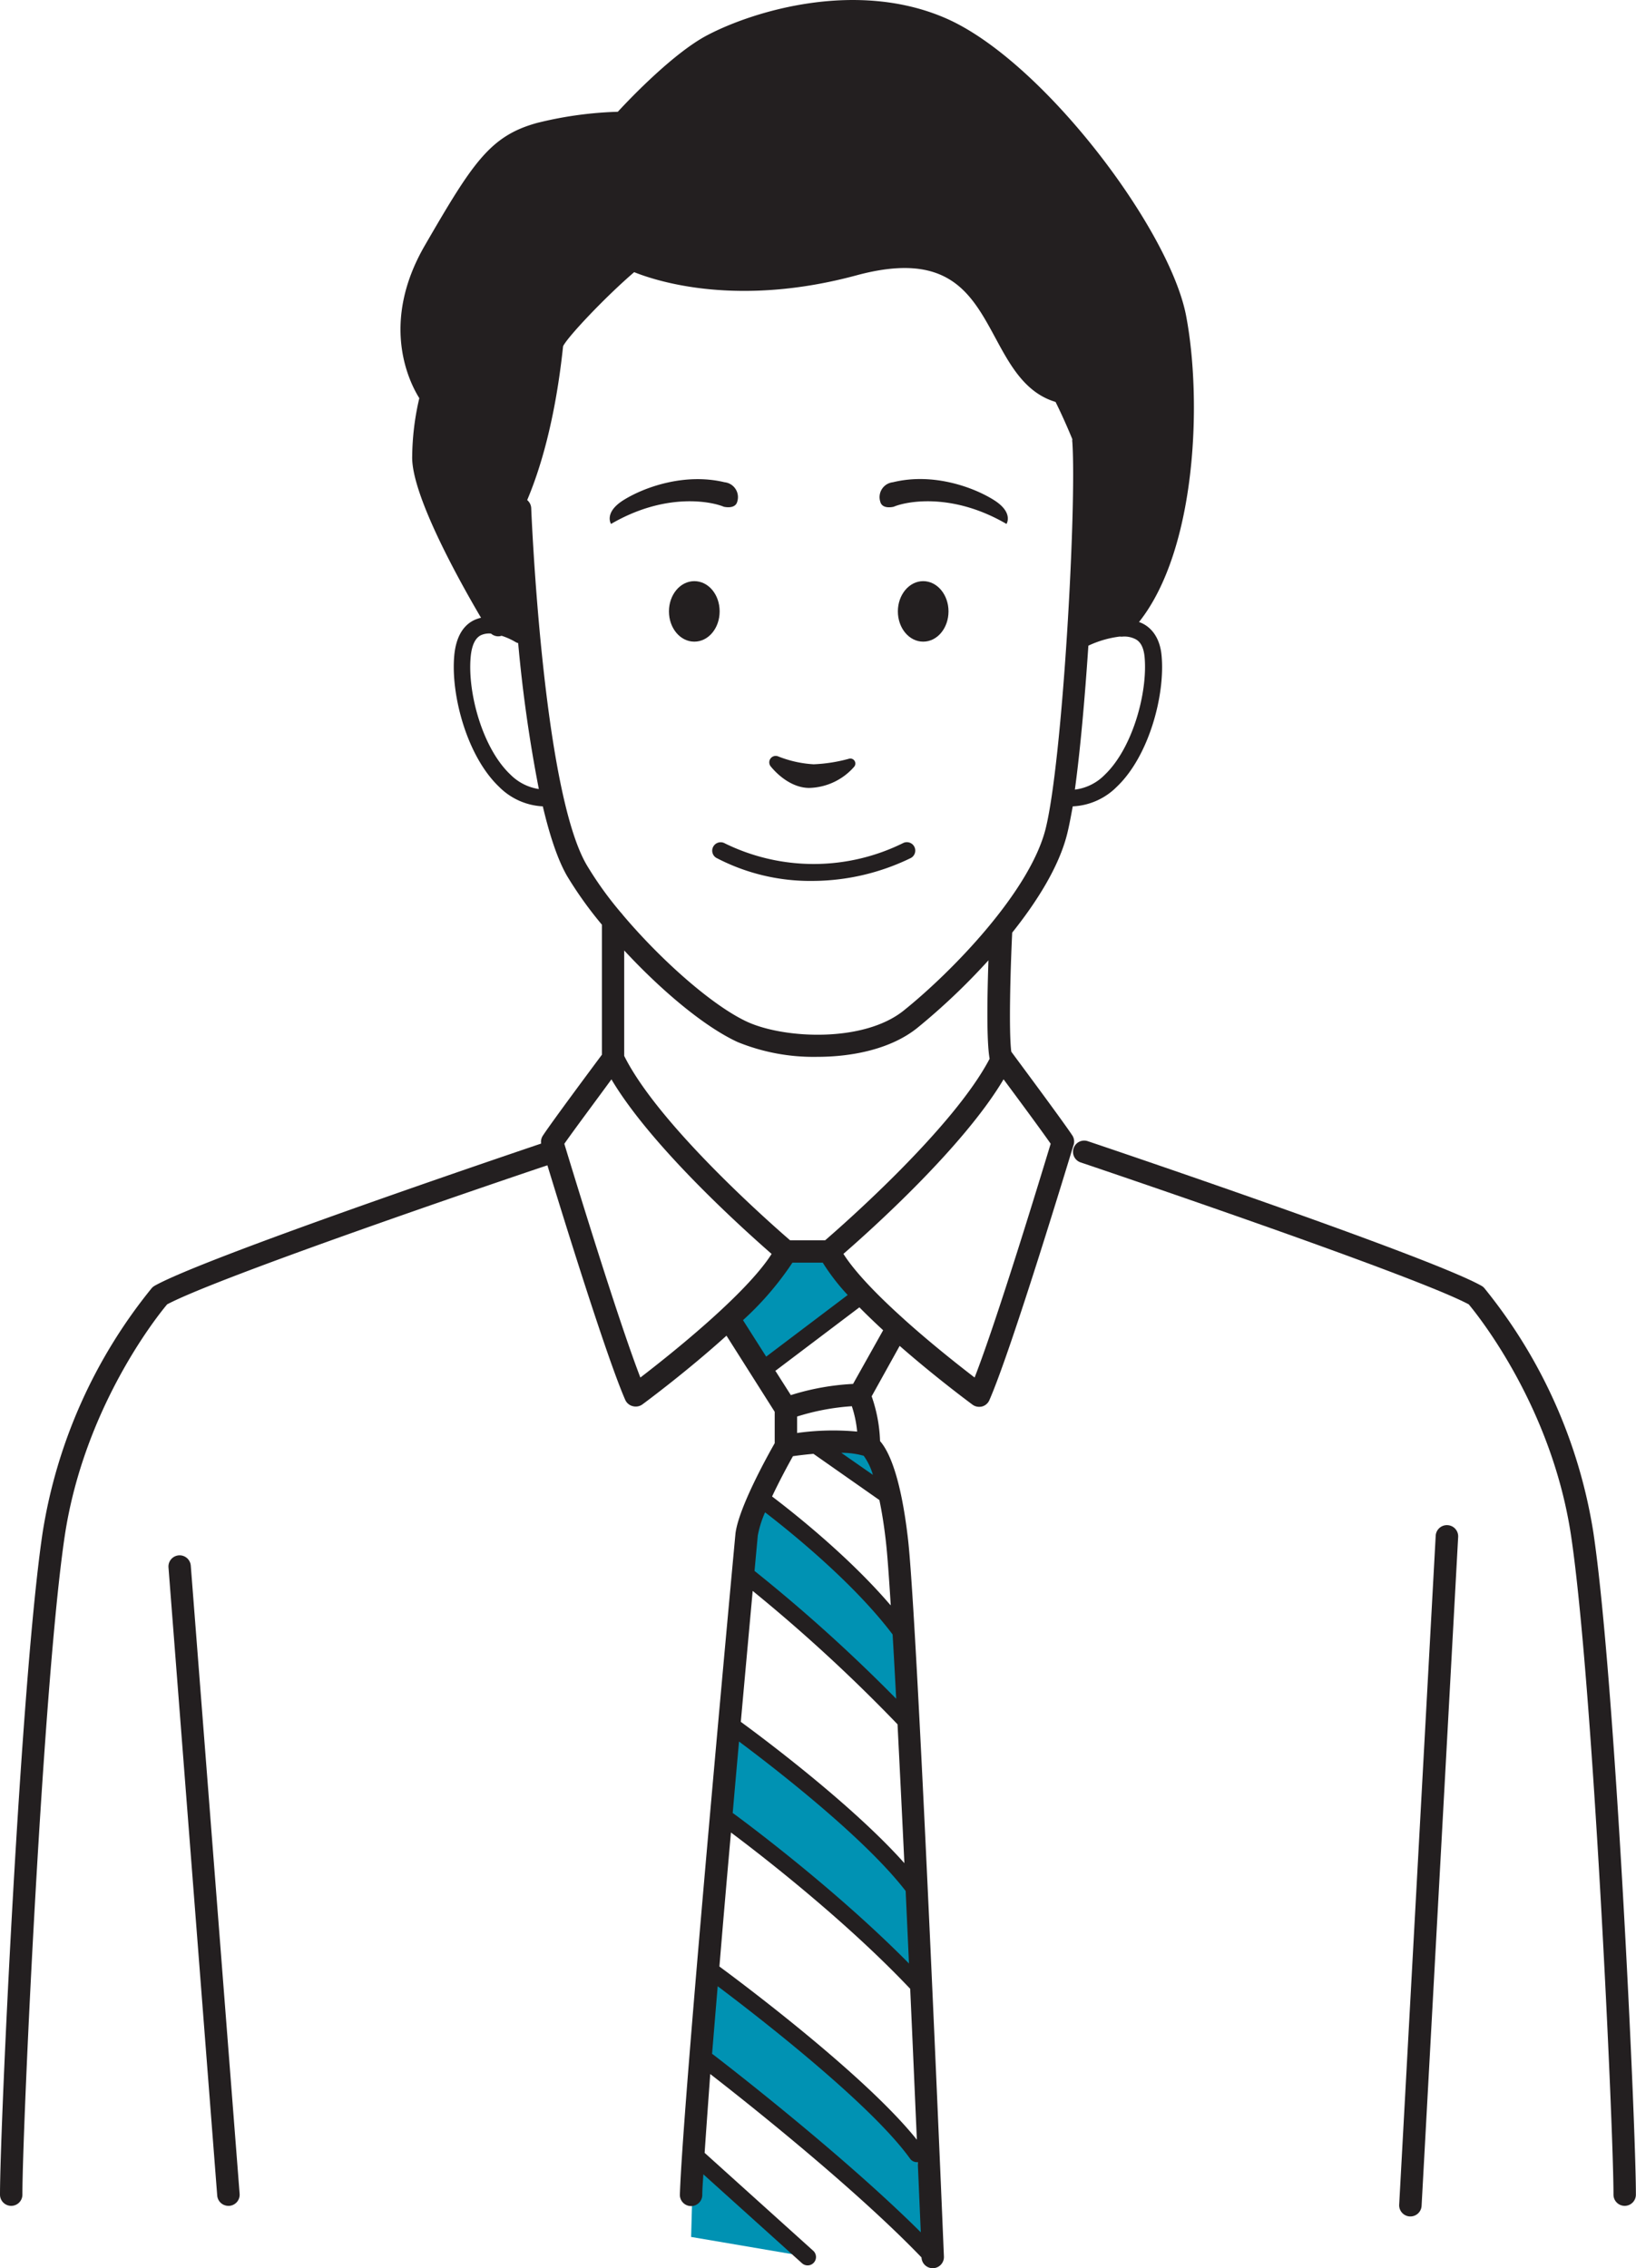 <svg xmlns="http://www.w3.org/2000/svg" viewBox="0 0 292.08 404.82"><defs><style>.cls-1{fill:#231f20;}.cls-2{fill:#0092b3;}</style></defs><title>illust02</title><g id="characters"><path class="cls-1" d="M89,111.61S75,91.92,75.61,82.88,77,70.76,77,70.76s-5.56-5.93-3.46-14,11.14-27.55,17-30.23,20.62-4.63,20.62-4.63S122.8,8.69,131.74,6s28.94-9.79,46.76,5.92,31.4,34.94,32,49.65-2.08,40.29-10.35,50.06l-7.78,2.92,1-35.75L189.81,70a52.88,52.88,0,0,1-10.93-11.75c-4.77-7.15-5.93-12.36-14.06-12.18s-36.33,7.49-52.75.83L98.56,61.42s-3.07,20-5.72,25.66l1.67,27.45Z"/><polygon class="cls-2" points="153.97 231.04 148.06 223.37 140.31 223.37 130.07 235.3 136.3 245.07 153.97 231.04"/><polygon class="cls-2" points="158.97 267.29 157.06 260.91 155.19 258.09 145.82 258.09 158.97 267.29"/><polygon class="cls-2" points="137.34 267.29 135.56 267.29 131.85 272.94 133.6 281.43 162.24 307.71 161.9 288.94 143.18 273.31 137.34 267.29"/><path class="cls-2" d="M163.61,335.67l-23.3-20.28-10.24-6.1v15.62c3.76,2.3,33.63,29.18,33.63,29.18Z"/><path class="cls-2" d="M163.7,384.43s-16.9-19.63-37.31-33.06V367.9l39.13,33.82Z"/><polygon class="cls-2" points="123.39 399.28 144.19 402.82 123.79 384.43 123.39 399.28"/><path class="cls-1" d="M127.34,151.12a1.49,1.49,0,0,0,.54,2,36.14,36.14,0,0,0,17.18,4.12,40.32,40.32,0,0,0,17.49-4.06,1.5,1.5,0,0,0-1.29-2.71,36,36,0,0,1-31.86.06A1.51,1.51,0,0,0,127.34,151.12Z"/><path class="cls-1" d="M191.48,202.72c-1.74-2.65-10.56-14.48-10.93-15l0,0c-.46-3.54-.17-14.35.16-21.25,4.52-5.66,8.37-11.85,9.81-17.61.33-1.31.65-3,1-4.93a11.84,11.84,0,0,0,7.86-3.49c5.77-5.48,8.66-16.43,8-23.42-.31-3.42-2-5-3.28-5.67a5,5,0,0,0-.75-.32c10.33-13,11.25-39.68,8.42-54.61-2.93-15.5-25.61-45.61-42.89-53.15-15.85-6.91-34.22-1.38-42.58,3-6,3.14-13.78,11.27-16,13.68a67.51,67.51,0,0,0-14.44,2c-8.37,2.31-11.46,7.09-20,21.84-8,13.79-2.91,24.23-1,27.28a47.38,47.38,0,0,0-1.27,10.31c-.25,6.86,8.62,22.66,12.29,28.89a5.73,5.73,0,0,0-1.3.45c-2,1-3.19,3.13-3.48,6.3-.64,7,2.25,17.94,8,23.42a11.82,11.82,0,0,0,7.81,3.49c1.21,5.14,2.65,9.53,4.35,12.46a69.43,69.43,0,0,0,6.2,8.66c0,3.37,0,17.93,0,23.21-1.79,2.4-9,12.09-10.55,14.46a2,2,0,0,0-.3,1.4c-9.14,3.09-60.28,20.47-69,25.38a2.09,2.09,0,0,0-.52.42A91.85,91.85,0,0,0,7.61,273.55C3.7,299.7,0,379.71,0,391.73a2,2,0,0,0,4,0c0-12,3.68-91.59,7.56-117.59C15,251.31,28,235,29.84,232.82,39,227.94,88.54,211.07,97.73,208c2.85,9.35,10.54,34.19,13.9,41.88A2,2,0,0,0,113,251a2.22,2.22,0,0,0,.51.06,2,2,0,0,0,1.19-.39c.53-.39,7.91-5.85,15-12.26L138.31,252v5.6c-1.34,2.35-6.42,11.51-7,16.1-.39,4.1-9.35,100.64-9.93,118a2,2,0,0,0,1.93,2.07h.07a2,2,0,0,0,2-1.93c0-1,.1-2.26.19-3.74l17.61,15.87a1.51,1.51,0,0,0,1,.39,1.5,1.5,0,0,0,1-2.62l-19.38-17.47c.26-3.86.61-8.66,1-14.07,5.38,4.17,25.42,19.95,37.72,32.74h0a2,2,0,0,0,2,1.92h.08a2,2,0,0,0,1.92-2.09c-.19-4.6-4.69-112.87-6.4-127.94-1.31-11.51-3.51-15.91-5-17.6a26.85,26.85,0,0,0-1.5-8l5-9c6.42,5.62,12.53,10.14,13,10.49a2,2,0,0,0,1.19.39,2.31,2.31,0,0,0,.52-.06,2,2,0,0,0,1.31-1.14c4.09-9.34,14.54-44,15-45.45A2,2,0,0,0,191.48,202.72Zm12.87-85.43c.57,6.33-2.15,16.26-7.11,21a9,9,0,0,1-5.34,2.65c.95-6.92,1.78-16.25,2.41-25.69a18.39,18.39,0,0,1,5.63-1.63,2.33,2.33,0,0,0,.59,0,4.38,4.38,0,0,1,2.12.43C203.64,114.52,204.19,115.6,204.35,117.29ZM78.59,69.55c-.08-.1-7.28-9.9.72-23.76,8.68-15,11-18.16,17.54-20a62.75,62.75,0,0,1,14.25-1.88,2,2,0,0,0,1.52-.66c.09-.1,9.17-10.18,15.48-13.47,7.73-4,24.66-9.17,39.13-2.86,16,7,37.85,35.9,40.56,50.22,2.93,15.5,1.41,42.55-9.08,53a2.28,2.28,0,0,0-.4.59,20.05,20.05,0,0,0-3.78,1.1c.43-7.09.74-14.07.89-20,.18,1,.35,2,.46,3a2,2,0,0,0,2,1.78l.22,0a2,2,0,0,0,1.77-2.21c-1.43-12.53-8-24.86-8.29-25.38a2,2,0,0,0-1.34-1c-4.27-.91-6.46-5-9-9.64-4.43-8.2-9.94-18.4-29.39-13.14-23.2,6.27-37.94-.76-38.08-.83a2,2,0,0,0-2.16.24c-2.47,2-14.69,13.22-15,16.51-2.48,23.37-9.08,32.09-9.18,32.23a2,2,0,1,0,3.13,2.49c0-.05.23-.3.53-.75.2,3.73.56,9.52,1.14,16.14a15.07,15.07,0,0,0-1.45-.58,1.42,1.42,0,0,0-.08-.18c-3.73-6.08-13.35-23.14-13.13-29,.27-7.19,1.31-10,1.32-10A2,2,0,0,0,78.59,69.55Zm12.54,68.71c-5-4.71-7.68-14.64-7.1-21,.19-2.06.8-3.37,1.83-3.88a3.55,3.55,0,0,1,1.8-.29,2,2,0,0,0,1.3.49,2,2,0,0,0,.59-.1,12.26,12.26,0,0,1,2.51,1.13,1.57,1.57,0,0,0,.45.18,256,256,0,0,0,3.69,26.05A9.08,9.08,0,0,1,91.13,138.26Zm3.71-47.54a2,2,0,0,0-.72-1.46c2.25-5.31,5-14.1,6.41-27.46.81-1.68,7.57-8.83,12.69-13.22,4.17,1.67,18.54,6.28,39.67.57,16.39-4.43,20.49,3.15,24.83,11.18,2.6,4.82,5.29,9.79,10.73,11.41.58,1.16,1.73,3.56,3,6.66a1.51,1.51,0,0,0,0,.52c.78,11.73-1.75,56.9-4.77,69-2.79,11.17-16.7,25.54-25.37,32.48-7.17,5.73-21.3,5-27.88,2-6.2-2.85-15.4-11-22.25-19.11a2.6,2.6,0,0,0-.3-.36,63.46,63.46,0,0,1-6.12-8.51C96.86,141,94.86,91.22,94.84,90.72ZM131.69,186a35.9,35.9,0,0,0,14.18,2.64c6.48,0,13.27-1.46,17.87-5.14a116.37,116.37,0,0,0,12.73-12.09c-.2,5.87-.37,14.39.21,17.57-6.42,12.27-25.86,29.38-29.36,32.4h-6.27c-3.54-3.06-23.48-20.6-29.61-32.91,0-3.82,0-13,0-18.82C117.87,176.59,125.58,183.18,131.69,186Zm-17.36,59.89c-4.08-10.56-12-36.53-13.58-41.73,1.74-2.49,6-8.19,8.41-11.5,7.2,12.12,23.84,27,28.6,31.16C133.16,231.06,119.54,241.88,114.33,245.88Zm27.15-20.51h5.41a38.28,38.28,0,0,0,4.45,5.77l-14.55,11-4.14-6.51A54.67,54.67,0,0,0,141.48,225.37Zm20.8,125.09c-13.91-14.09-31.14-26.63-31.33-26.77l-.14-.08c.38-4.37.76-8.65,1.13-12.77,6.3,4.7,22.41,17.15,29.75,26.68C161.89,341.86,162.09,346.2,162.28,350.46ZM130.5,327.09c4.54,3.39,20.07,15.29,32,27.9.45,9.88.85,19.2,1.19,26.94-8.87-11.11-30-27.05-35.25-30.92C129.08,343.25,129.79,335.08,130.5,327.09Zm1.76-19.75c.83-9.25,1.58-17.43,2.12-23.37a288.48,288.48,0,0,1,25.86,23.81c.39,7.72.81,16.18,1.22,24.78C152.33,322.31,136.68,310.57,132.26,307.34Zm2.45-26.94c.35-3.86.57-6.17.58-6.31a18.69,18.69,0,0,1,1.3-4.15c4.48,3.44,15.82,12.58,22.77,21.8.21,3.48.42,7.34.64,11.48A288.46,288.46,0,0,0,134.71,280.4Zm3.13-13.29c1.28-2.7,2.74-5.44,3.73-7.19,1-.14,2.26-.3,3.66-.42L157,267.75c.42,2,.83,4.45,1.17,7.49.24,2.08.53,6.05.86,11.33C151.55,277.8,141.52,269.9,137.84,267.11Zm12.36-7.79a14.12,14.12,0,0,1,4,.53,11.07,11.07,0,0,1,1.64,3.4Zm1.89-8.29a20.09,20.09,0,0,1,.94,4.5,46.23,46.23,0,0,0-10.72.25v-2.94A41.63,41.63,0,0,1,152.09,251ZM127.3,366.71a1,1,0,0,0-.17-.1c.31-3.81.65-7.87,1-12.08,7.22,5.43,27.33,21,34.35,30.78a1.48,1.48,0,0,0,1.22.62l.15,0c.23,5.25.41,9.56.54,12.52C149.8,383.92,127.54,366.89,127.3,366.71Zm25-119.69a44.36,44.36,0,0,0-11.11,2l-2.78-4.37c.07,0,.14-.06.2-.1l14.82-11.2c1.35,1.37,2.78,2.74,4.24,4.09ZM174,245.88c-2.71-2.08-7.7-6-12.51-10.32l-.08-.08c-4.4-3.95-8.64-8.22-10.83-11.67,4.76-4.14,21.39-19,28.59-31.16,2.46,3.31,6.67,9,8.41,11.5C186,209.35,178.12,235.32,174,245.88Z"/><path class="cls-1" d="M284.47,273.55A91.82,91.82,0,0,0,265,229.92a1.78,1.78,0,0,0-.52-.42c-9.39-5.28-67.86-25-70.35-25.83a2,2,0,0,0-1.27,3.79c.6.2,59.33,20,69.36,25.36,1.84,2.21,14.86,18.49,18.27,41.32,3.89,26,7.57,105.62,7.57,117.59a2,2,0,0,0,4,0C292.08,379.71,288.38,299.7,284.47,273.55Z"/><path class="cls-1" d="M128.48,109.13c0-3-2-5.4-4.52-5.4s-4.53,2.42-4.53,5.4,2,5.4,4.53,5.4S128.48,112.11,128.48,109.13Z"/><path class="cls-1" d="M129.22,90.45s2.06.52,2.41-.93a2.67,2.67,0,0,0-2.26-3.44c-7.3-1.75-14.59,1-18.09,3.21s-2.19,4.23-2.19,4.23C118.86,87.83,127,89.52,129.22,90.45Z"/><path class="cls-1" d="M164.82,103.73c-2.5,0-4.52,2.42-4.52,5.4s2,5.4,4.52,5.4,4.52-2.42,4.52-5.4S167.32,103.73,164.82,103.73Z"/><path class="cls-1" d="M159.56,90.45c2.18-.93,10.35-2.62,20.13,3.07,0,0,1.31-2-2.19-4.23s-10.79-5-18.09-3.21a2.67,2.67,0,0,0-2.26,3.44C157.5,91,159.56,90.45,159.56,90.45Z"/><path class="cls-1" d="M144.47,140.64a11,11,0,0,0,8-3.75.89.89,0,0,0-.86-1.47,28,28,0,0,1-6.35,1A20.19,20.19,0,0,1,138.9,135a1.15,1.15,0,0,0-1.31,1.79C139.13,138.68,141.67,140.64,144.47,140.64Z"/><path class="cls-1" d="M31.92,277.62a2,2,0,0,0-1.84,2.15l8.7,112.11a2,2,0,0,0,2,1.85h.16a2,2,0,0,0,1.84-2.15L34.06,279.46A2,2,0,0,0,31.92,277.62Z"/><path class="cls-1" d="M258.43,272.23a2,2,0,0,0-2.11,1.89l-6.52,119.4a2,2,0,0,0,1.89,2.1h.11a2,2,0,0,0,2-1.89l6.53-119.4A2,2,0,0,0,258.43,272.23Z"/></g></svg>